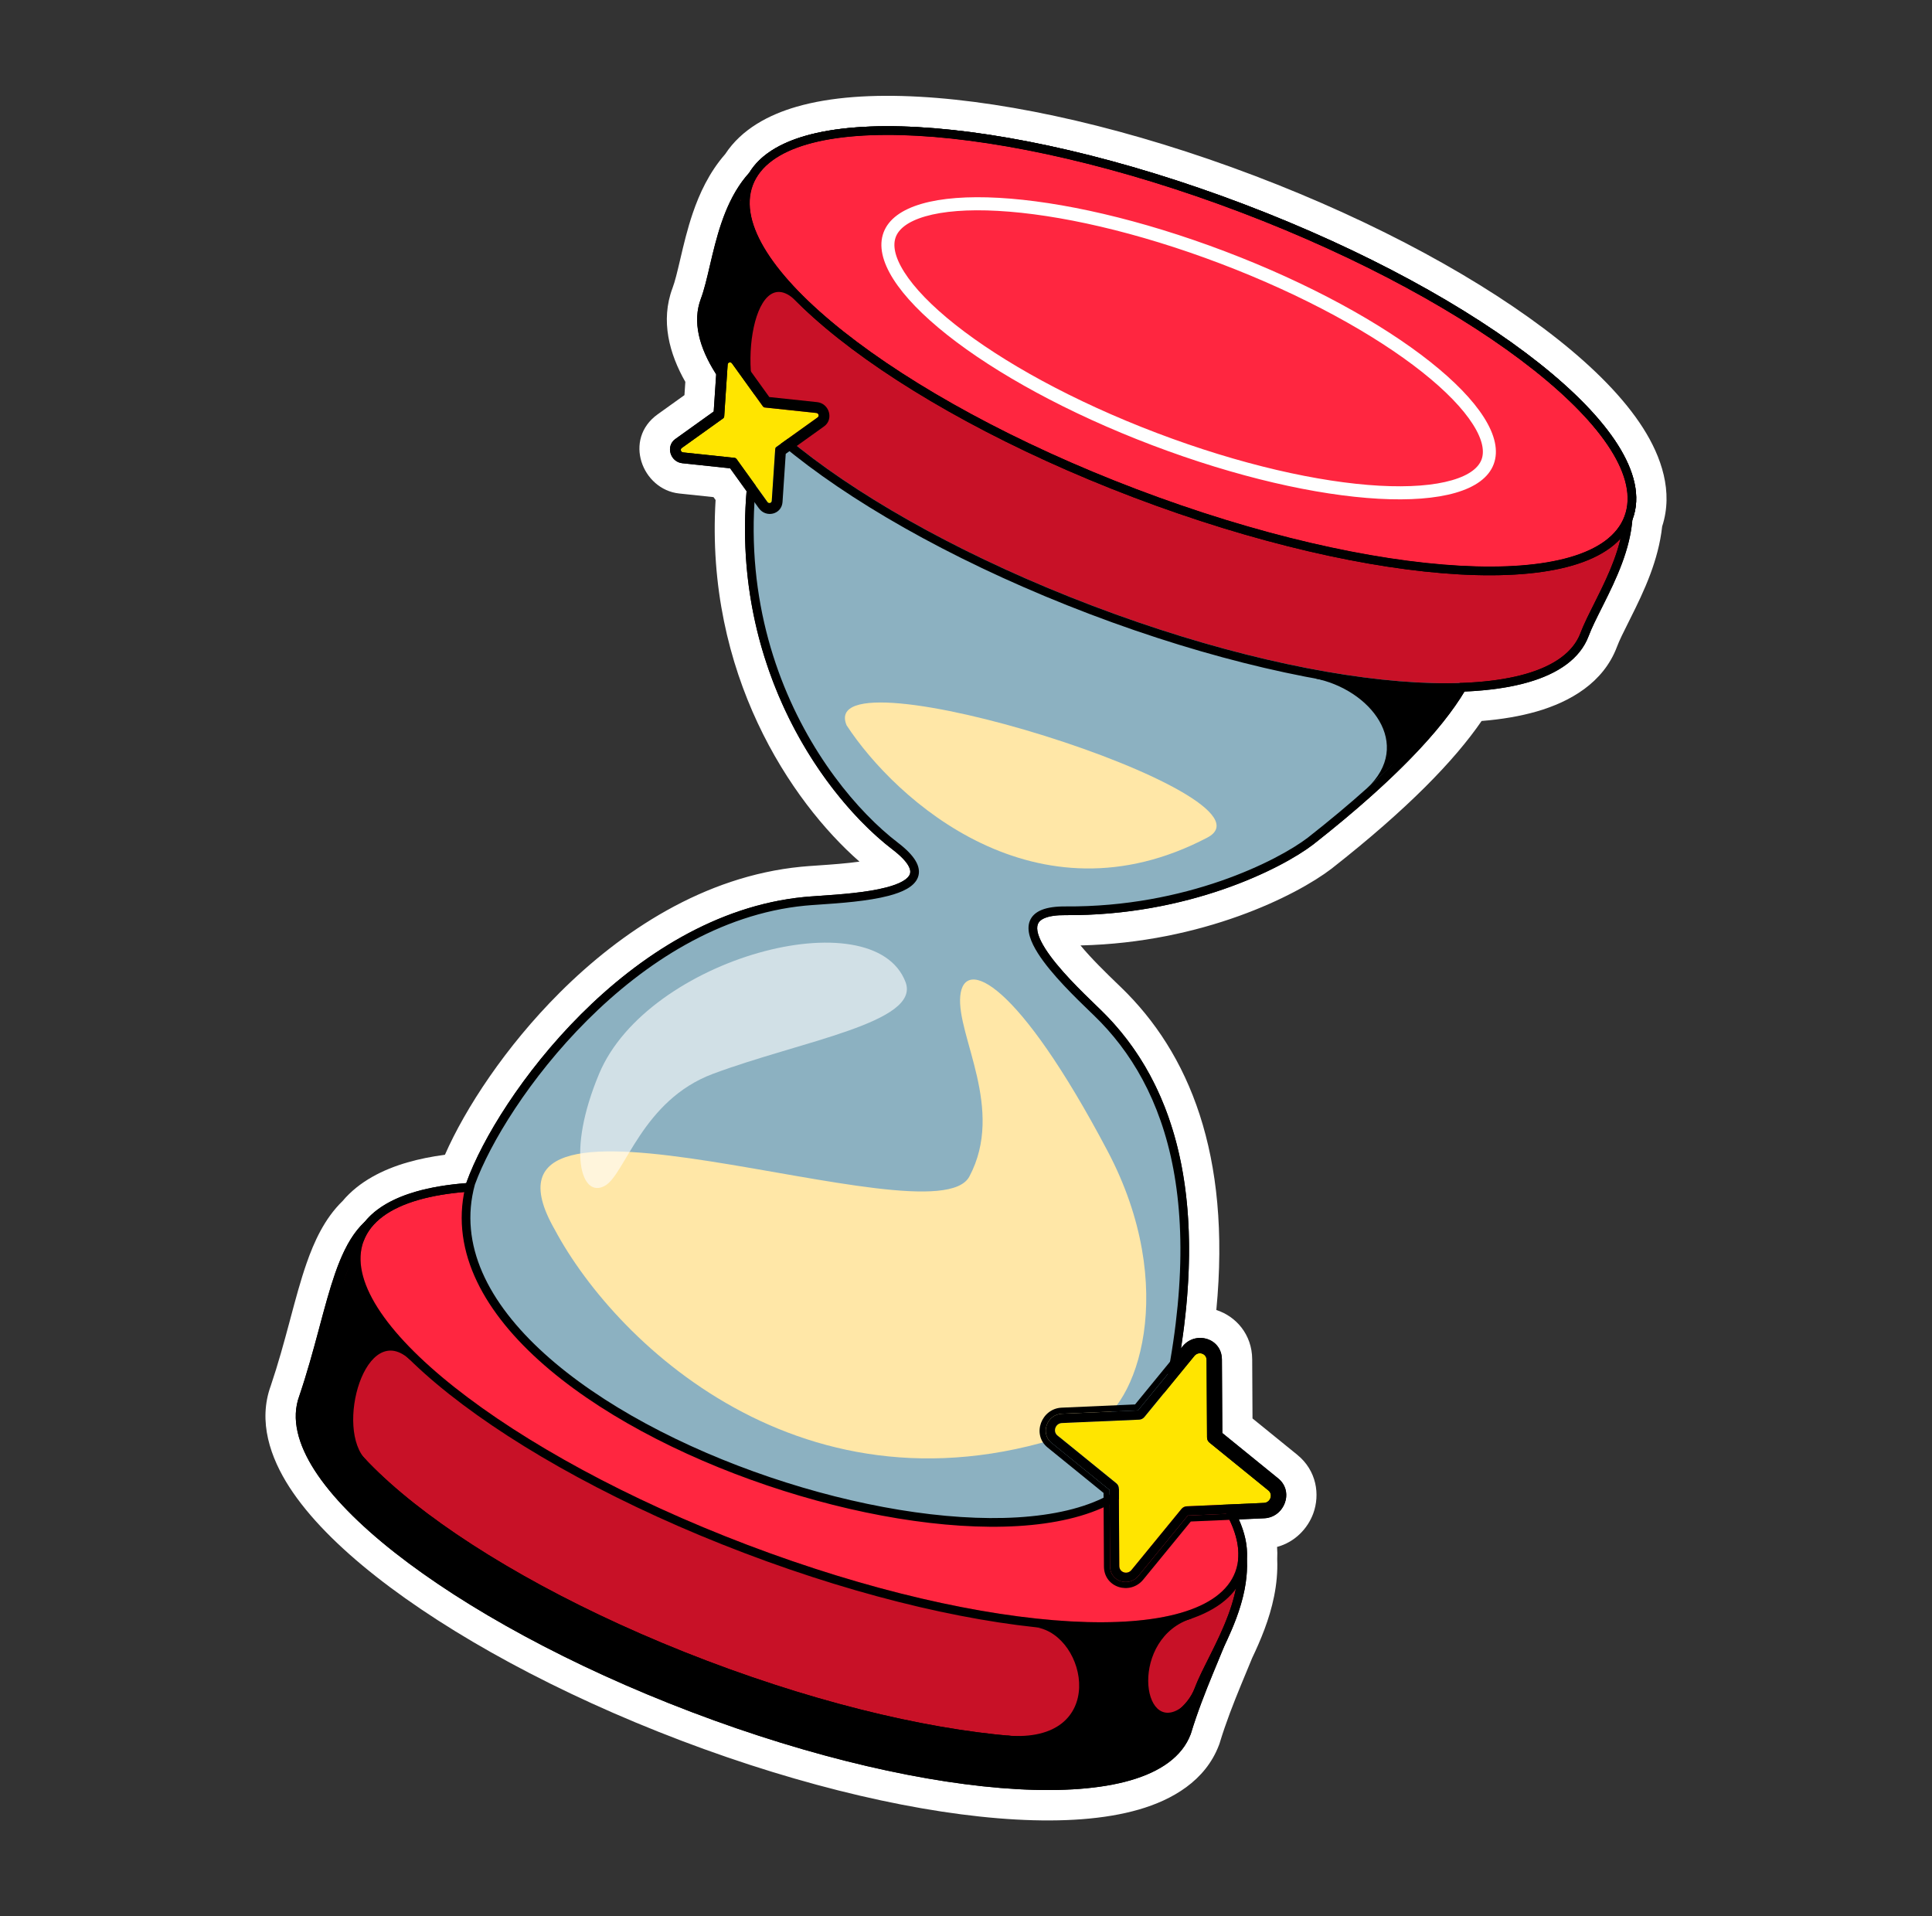 <svg width="121" height="120" viewBox="0 0 121 120" fill="none" xmlns="http://www.w3.org/2000/svg">
<rect x="0" y="0" width="121" height="120" fill="#333333" stroke="none"/>
<path d="M50.415 8.513C48.843 8.968 47.598 9.71 46.932 10.808C46.096 11.721 45.563 12.846 45.182 13.961C44.875 14.86 44.659 15.777 44.466 16.599L44.459 16.629C44.266 17.453 44.101 18.159 43.893 18.71C43.355 20.142 43.789 21.762 44.819 23.385C44.83 23.404 44.842 23.422 44.853 23.44L44.698 25.77L42.294 27.492C41.679 27.932 41.968 28.928 42.733 29.009L45.727 29.327L46.757 30.758C45.816 41.995 51.779 50.046 55.898 53.198C56.408 53.588 56.713 53.914 56.872 54.179C57.027 54.438 57.03 54.616 56.982 54.745C56.929 54.888 56.789 55.04 56.529 55.188C56.272 55.335 55.928 55.461 55.52 55.568C54.271 55.897 52.58 56.013 51.356 56.096C50.967 56.123 50.626 56.146 50.361 56.172C44.856 56.71 40.051 59.858 36.394 63.508C32.737 67.158 30.196 71.34 29.229 74.004L29.225 74.014L29.222 74.025C29.216 74.046 29.21 74.067 29.205 74.088C28.026 74.179 26.963 74.356 26.041 74.623C24.668 75.02 23.545 75.636 22.839 76.517C21.994 77.302 21.439 78.447 20.985 79.75C20.641 80.738 20.339 81.866 20.017 83.067L19.957 83.293C19.611 84.584 19.235 85.968 18.748 87.406C18.213 88.84 18.666 90.463 19.713 92.088C20.77 93.727 22.496 95.473 24.722 97.225C29.18 100.731 35.744 104.337 43.318 107.214C50.892 110.092 58.136 111.73 63.735 112.041C66.531 112.197 68.949 112.023 70.802 111.487C72.643 110.954 74.035 110.028 74.574 108.596L74.58 108.58L74.585 108.563C74.993 107.221 75.487 105.968 75.973 104.785C76.079 104.528 76.184 104.274 76.289 104.023L76.289 104.021C76.425 103.694 76.559 103.372 76.688 103.055C76.947 102.515 77.204 101.941 77.426 101.345C77.855 100.192 78.165 98.925 78.093 97.624C78.152 96.83 77.966 95.996 77.589 95.148L79.181 95.078C80.433 95.023 81.073 93.41 80.053 92.581L76.554 89.739L76.528 85.134C76.521 83.792 74.876 83.322 74.067 84.31L73.967 84.432C75.635 73.58 72.961 67.132 68.906 63.21L68.704 63.015L68.703 63.015C67.761 62.107 66.257 60.656 65.463 59.406C65.252 59.072 65.099 58.765 65.02 58.497C64.94 58.227 64.942 58.022 65.002 57.871C65.058 57.728 65.185 57.588 65.456 57.481C65.733 57.371 66.145 57.304 66.733 57.308C74.397 57.366 80.26 54.402 82.243 52.885L82.246 52.883C87.495 48.762 90.333 45.616 91.723 43.307C93.24 43.243 94.588 43.051 95.723 42.722C97.564 42.19 98.957 41.264 99.496 39.832C99.686 39.324 99.981 38.737 100.323 38.056L100.44 37.822C100.824 37.054 101.246 36.194 101.584 35.284C101.905 34.424 102.158 33.501 102.237 32.547L102.237 32.546L102.245 32.525C102.784 31.093 102.35 29.473 101.32 27.85C100.284 26.216 98.585 24.48 96.386 22.738C91.983 19.25 85.472 15.663 77.898 12.786C70.324 9.908 63.08 8.27 57.482 7.959C54.686 7.803 52.268 7.977 50.415 8.513Z" fill="black"/>
<path fill-rule="evenodd" clip-rule="evenodd" d="M44.459 16.629L44.466 16.599C44.659 15.777 44.875 14.86 45.182 13.961C45.563 12.846 46.096 11.721 46.932 10.808C47.598 9.71 48.843 8.968 50.415 8.513C52.268 7.977 54.686 7.803 57.482 7.959C63.08 8.27 70.324 9.908 77.898 12.786C85.472 15.663 91.983 19.25 96.386 22.738C98.585 24.48 100.284 26.216 101.32 27.85C102.35 29.473 102.784 31.093 102.245 32.525L102.237 32.546L102.237 32.547C102.158 33.501 101.905 34.424 101.584 35.284C101.246 36.194 100.824 37.054 100.44 37.822L100.323 38.056C99.981 38.737 99.686 39.324 99.496 39.832C98.957 41.264 97.564 42.19 95.723 42.722C94.588 43.051 93.24 43.243 91.723 43.307C90.333 45.616 87.495 48.762 82.246 52.883L82.243 52.885C80.26 54.402 74.397 57.366 66.733 57.308C66.145 57.304 65.733 57.371 65.456 57.481C65.185 57.588 65.058 57.728 65.002 57.871C64.942 58.022 64.94 58.227 65.02 58.497C65.099 58.765 65.252 59.072 65.463 59.406C66.257 60.656 67.761 62.107 68.703 63.015L68.704 63.015L68.906 63.21C72.648 66.83 75.215 72.601 74.277 82.001C74.204 82.729 74.111 83.478 73.995 84.251C73.986 84.311 73.977 84.371 73.967 84.432L74.067 84.31C74.568 83.698 75.39 83.645 75.945 84.013C76.285 84.239 76.525 84.623 76.528 85.134L76.554 89.739L80.053 92.581C80.96 93.318 80.555 94.674 79.574 95.005C79.451 95.047 79.32 95.072 79.181 95.078L77.589 95.148C77.874 95.788 78.049 96.419 78.093 97.032C78.107 97.231 78.107 97.429 78.093 97.624C78.165 98.925 77.855 100.192 77.426 101.345C77.204 101.941 76.947 102.515 76.688 103.055C76.559 103.372 76.425 103.694 76.289 104.021L76.289 104.023C76.184 104.274 76.079 104.528 75.973 104.785C75.487 105.968 74.993 107.221 74.585 108.563L74.58 108.58L74.574 108.596C74.035 110.028 72.643 110.954 70.802 111.487C68.949 112.023 66.531 112.197 63.735 112.041C58.136 111.73 50.892 110.092 43.318 107.214C35.744 104.337 29.18 100.731 24.722 97.225C22.496 95.473 20.77 93.727 19.713 92.088C18.666 90.463 18.213 88.84 18.748 87.406C19.235 85.968 19.611 84.584 19.957 83.293L20.017 83.067C20.339 81.866 20.641 80.738 20.985 79.75C21.439 78.447 21.994 77.302 22.839 76.517C23.545 75.636 24.668 75.02 26.041 74.623C26.963 74.356 28.026 74.179 29.205 74.088C29.21 74.067 29.216 74.046 29.222 74.025L29.225 74.014L29.229 74.004C30.196 71.34 32.737 67.158 36.394 63.508C40.051 59.858 44.856 56.71 50.361 56.172C50.626 56.146 50.967 56.123 51.356 56.096C52.58 56.013 54.271 55.897 55.52 55.568C55.928 55.461 56.272 55.335 56.529 55.188C56.789 55.04 56.929 54.888 56.982 54.745C57.03 54.616 57.027 54.438 56.872 54.179C56.713 53.914 56.408 53.588 55.898 53.198C51.779 50.046 45.816 41.995 46.757 30.758L45.727 29.327L42.733 29.009C41.968 28.928 41.679 27.932 42.294 27.492L44.698 25.77L44.853 23.44C44.842 23.422 44.83 23.404 44.819 23.385C43.789 21.762 43.355 20.142 43.893 18.71C44.101 18.159 44.266 17.453 44.459 16.629ZM42.922 23.914C41.93 22.171 41.347 20.093 42.12 18.037C42.274 17.628 42.411 17.06 42.614 16.192L42.621 16.162C42.812 15.35 43.047 14.344 43.389 13.343C43.797 12.148 44.406 10.807 45.417 9.653C46.449 8.077 48.161 7.183 49.891 6.683C52.028 6.065 54.681 5.896 57.586 6.058C63.427 6.382 70.865 8.078 78.569 11.004C86.273 13.931 92.966 17.604 97.56 21.242C99.845 23.052 101.723 24.942 102.918 26.826C104.042 28.598 104.811 30.785 104.101 32.962C103.983 34.048 103.692 35.059 103.36 35.951C102.982 36.966 102.519 37.907 102.133 38.677L102.133 38.678L102.016 38.913C101.658 39.624 101.416 40.112 101.269 40.505C100.42 42.76 98.33 43.95 96.248 44.552C95.201 44.855 94.037 45.048 92.792 45.149C91.106 47.606 88.17 50.649 83.413 54.383L83.408 54.387L83.396 54.397L83.392 54.4C81.186 56.087 75.317 59.029 67.671 59.205C68.358 60.034 69.274 60.926 70.015 61.64L70.015 61.641L70.017 61.642L70.22 61.838C74.445 65.924 77.116 72.266 76.178 82.035C77.4 82.426 78.415 83.556 78.424 85.124L78.444 88.826L81.245 91.1C82.467 92.093 82.68 93.602 82.247 94.78C81.897 95.729 81.091 96.574 79.982 96.871C80.001 97.124 80.004 97.38 79.991 97.637C80.058 99.257 79.668 100.759 79.201 102.012C78.959 102.661 78.686 103.274 78.421 103.829C78.296 104.135 78.168 104.444 78.04 104.751L78.04 104.753L78.038 104.755L78.038 104.756C77.933 105.008 77.829 105.259 77.725 105.512C77.245 106.68 76.779 107.867 76.398 109.12L76.375 109.196L76.347 109.27C75.498 111.524 73.408 112.715 71.326 113.317C69.189 113.935 66.536 114.104 63.63 113.942C57.79 113.618 50.352 111.922 42.648 108.996C34.944 106.069 28.198 102.378 23.553 98.724C21.243 96.906 19.339 95.01 18.122 93.123C16.949 91.303 16.134 89.026 16.962 86.768C17.423 85.403 17.783 84.082 18.127 82.799L18.198 82.531C18.511 81.361 18.828 80.176 19.196 79.121C19.663 77.778 20.319 76.315 21.452 75.215C22.494 73.976 23.989 73.235 25.517 72.793C26.248 72.581 27.036 72.424 27.866 72.314C29.14 69.413 31.66 65.548 35.058 62.157C38.884 58.339 44.073 54.873 50.177 54.277C50.47 54.248 50.834 54.223 51.205 54.198L51.227 54.196C52.063 54.139 52.993 54.073 53.828 53.957C49.504 50.169 44.163 42.162 44.817 31.312L44.687 31.131L42.534 30.903C40.218 30.657 39.009 27.506 41.193 25.942L42.867 24.743L42.922 23.914Z" fill="white"/>
<path d="M74.066 108.403C72.264 113.191 58.584 112.43 43.511 106.704C28.437 100.978 17.458 92.377 19.26 87.59C23.216 75.91 19.884 67.959 50.035 89.367C86.18 92.553 77.394 97.468 74.066 108.403Z" fill="black"/>
<path fill-rule="evenodd" clip-rule="evenodd" d="M74.58 108.58L74.574 108.596C74.035 110.028 72.643 110.954 70.802 111.487C68.949 112.023 66.531 112.197 63.735 112.041C58.136 111.73 50.892 110.092 43.318 107.214C35.744 104.337 29.18 100.731 24.722 97.225C22.496 95.473 20.77 93.727 19.713 92.088C18.666 90.463 18.213 88.84 18.748 87.406C19.235 85.968 19.611 84.584 19.957 83.293C19.977 83.218 19.997 83.142 20.017 83.067C20.339 81.866 20.641 80.738 20.985 79.75C21.71 77.668 22.694 75.991 24.706 75.538C25.681 75.319 26.84 75.404 28.235 75.791C29.633 76.18 31.301 76.881 33.313 77.931C37.316 80.021 42.749 83.529 50.229 88.837C59.193 89.63 65.412 90.534 69.641 91.619C73.86 92.702 76.236 93.997 77.311 95.685C78.412 97.416 78.042 99.382 77.31 101.447C77.021 102.26 76.662 103.124 76.289 104.023C76.184 104.274 76.079 104.528 75.973 104.785C75.487 105.968 74.994 107.221 74.585 108.563L74.58 108.58ZM50.035 89.367C23.866 70.787 22.92 74.322 20.54 83.216C20.178 84.57 19.782 86.047 19.26 87.59C17.458 92.377 28.437 100.978 43.511 106.704C58.584 112.43 72.264 113.191 74.066 108.403C74.574 106.735 75.208 105.207 75.791 103.804C79.029 96.009 80.667 92.067 50.035 89.367Z" fill="black"/>
<path d="M74.829 105.7C73.028 110.487 59.347 109.727 44.274 104.001C29.2 98.275 18.441 89.752 20.243 84.964C22.045 80.177 20.647 65.255 50.798 86.664C86.943 89.849 76.631 100.912 74.829 105.7Z" fill="#C81127"/>
<path fill-rule="evenodd" clip-rule="evenodd" d="M64.499 109.338C58.9 109.026 51.656 107.388 44.082 104.511C36.508 101.634 29.997 98.047 25.594 94.559C23.395 92.817 21.696 91.08 20.66 89.447C19.63 87.823 19.196 86.204 19.735 84.772C19.942 84.221 20.108 83.514 20.301 82.69L20.308 82.66C20.5 81.838 20.717 80.921 21.024 80.023C21.636 78.23 22.642 76.412 24.666 75.493C26.679 74.581 29.553 74.624 33.746 76.182C37.925 77.734 43.498 80.822 50.992 86.133C59.971 86.933 66.115 88.222 70.248 89.799C74.398 91.382 76.595 93.286 77.538 95.354C78.483 97.428 78.103 99.528 77.426 101.345C77.087 102.255 76.666 103.116 76.282 103.883C76.242 103.962 76.203 104.04 76.165 104.117C75.823 104.798 75.528 105.385 75.337 105.893C74.798 107.325 73.406 108.251 71.565 108.784C69.712 109.32 67.294 109.493 64.499 109.338ZM50.798 86.664C24.329 67.87 22.174 77.074 20.823 82.841C20.635 83.644 20.463 84.38 20.243 84.964C18.441 89.752 29.2 98.275 44.274 104.001C59.347 109.727 73.028 110.487 74.829 105.7C75.031 105.164 75.34 104.549 75.678 103.875C78.358 98.533 82.895 89.492 50.798 86.664Z" fill="black"/>
<path d="M77.363 98.442C75.561 103.229 61.881 102.469 46.807 96.743C31.734 91.017 20.975 82.494 22.777 77.707C24.578 72.919 38.259 73.68 53.332 79.406C68.406 85.132 79.165 93.655 77.363 98.442Z" fill="#FF2640"/>
<path fill-rule="evenodd" clip-rule="evenodd" d="M67.032 102.08C61.434 101.768 54.19 100.13 46.615 97.253C39.041 94.376 32.531 90.789 28.128 87.301C25.929 85.559 24.23 83.822 23.194 82.189C22.164 80.566 21.73 78.946 22.269 77.513C22.808 76.081 24.2 75.155 26.041 74.623C27.894 74.087 30.311 73.913 33.108 74.069C38.706 74.38 45.95 76.018 53.524 78.895C61.098 81.773 67.609 85.359 72.012 88.847C74.211 90.589 75.91 92.326 76.946 93.96C77.976 95.583 78.41 97.203 77.871 98.635C77.332 100.067 75.94 100.993 74.099 101.526C72.246 102.062 69.828 102.235 67.032 102.08ZM46.807 96.743C61.881 102.469 75.561 103.229 77.363 98.442C79.165 93.655 68.406 85.132 53.332 79.406C38.259 73.68 24.578 72.919 22.777 77.707C20.975 82.494 31.734 91.017 46.807 96.743Z" fill="black"/>
<path d="M91.958 38.525C75.983 43.11 56.67 29.559 49.011 22.211C43.146 37.795 51.024 49.125 56.063 52.981C60.237 56.175 52.518 56.235 50.387 56.443C39.549 57.502 31.387 68.855 29.484 74.097C25.179 89.703 69.176 102.821 72.431 90.411C76.243 75.879 73.38 67.916 68.717 63.406C66.911 61.66 61.896 56.999 66.735 57.035C74.335 57.092 80.14 54.151 82.079 52.668C93.368 43.805 93.369 39.546 91.958 38.525Z" fill="#8CB1C1"/>
<path fill-rule="evenodd" clip-rule="evenodd" d="M48.902 21.729L49.198 22.014C53.011 25.671 59.73 30.878 67.483 34.597C75.241 38.319 83.989 40.529 91.883 38.263L92.01 38.226L92.117 38.304C93 38.943 93.271 40.456 92.02 42.785C90.758 45.135 87.901 48.443 82.246 52.883L82.243 52.885C80.26 54.402 74.397 57.365 66.733 57.308C66.145 57.303 65.733 57.371 65.456 57.481C65.185 57.588 65.058 57.727 65.002 57.87C64.942 58.022 64.94 58.227 65.02 58.497C65.099 58.765 65.252 59.072 65.463 59.405C66.257 60.656 67.761 62.106 68.703 63.014C68.774 63.083 68.842 63.148 68.906 63.21C73.663 67.811 76.521 75.891 72.693 90.481C71.83 93.772 68.289 95.292 63.758 95.564C59.198 95.838 53.492 94.865 48.036 93.018C42.58 91.171 37.345 88.441 33.739 85.178C30.137 81.919 28.105 78.073 29.222 74.024L29.225 74.014L29.229 74.004C30.196 71.339 32.737 67.157 36.394 63.508C40.051 59.858 44.856 56.709 50.361 56.172C50.626 56.146 50.967 56.123 51.356 56.096C52.58 56.012 54.271 55.897 55.52 55.568C55.928 55.461 56.272 55.335 56.529 55.188C56.789 55.04 56.929 54.888 56.982 54.745C57.03 54.616 57.027 54.438 56.872 54.179C56.713 53.914 56.408 53.588 55.898 53.198C50.788 49.287 42.84 37.837 48.757 22.114L48.902 21.729ZM49.122 22.693C43.582 37.939 51.302 48.995 56.227 52.764C56.761 53.172 57.128 53.547 57.337 53.898C57.551 54.254 57.613 54.607 57.491 54.936C57.374 55.251 57.108 55.485 56.797 55.663C56.482 55.842 56.088 55.983 55.658 56.096C54.352 56.439 52.568 56.561 51.343 56.644C50.972 56.67 50.653 56.691 50.413 56.715C45.08 57.236 40.385 60.293 36.776 63.895C33.172 67.493 30.681 71.602 29.742 74.18C28.713 77.931 30.567 81.573 34.102 84.772C37.636 87.97 42.797 90.669 48.209 92.501C53.621 94.333 59.255 95.288 63.725 95.02C68.225 94.749 71.404 93.256 72.168 90.342C75.966 75.867 73.097 68.02 68.529 63.603C68.464 63.54 68.394 63.473 68.32 63.402C67.388 62.503 65.836 61.009 65.005 59.699C64.779 59.343 64.599 58.988 64.499 58.652C64.4 58.318 64.375 57.976 64.497 57.669C64.623 57.352 64.884 57.12 65.257 56.973C65.625 56.828 66.115 56.758 66.737 56.762C74.272 56.819 80.018 53.901 81.913 52.452C87.546 48.029 90.333 44.777 91.542 42.526C92.685 40.397 92.374 39.273 91.896 38.826C83.851 41.081 75.012 38.813 67.249 35.089C59.635 31.437 53.015 26.365 49.122 22.693Z" fill="black"/>
<path d="M98.987 39.638C97.186 44.426 83.506 43.665 68.432 37.939C53.358 32.213 42.599 23.69 44.401 18.903C46.203 14.116 44.805 -0.806 74.957 20.602C111.101 23.788 100.789 34.851 98.987 39.638Z" fill="#C81127"/>
<path fill-rule="evenodd" clip-rule="evenodd" d="M88.657 43.276C83.058 42.965 75.814 41.327 68.24 38.45C60.666 35.572 54.155 31.985 49.752 28.497C47.553 26.756 45.855 25.019 44.818 23.385C43.788 21.762 43.354 20.142 43.893 18.71C44.101 18.159 44.266 17.453 44.459 16.628L44.466 16.598C44.659 15.777 44.875 14.859 45.182 13.961C45.794 12.168 46.8 10.35 48.824 9.432C50.837 8.519 53.711 8.563 57.904 10.12C62.083 11.672 67.656 14.76 75.15 20.072C84.129 20.871 90.274 22.16 94.406 23.737C98.556 25.321 100.753 27.225 101.696 29.292C102.641 31.367 102.261 33.467 101.584 35.283C101.245 36.194 100.824 37.054 100.44 37.822C100.4 37.901 100.361 37.979 100.323 38.056C99.981 38.737 99.686 39.324 99.496 39.831C98.957 41.264 97.564 42.19 95.723 42.722C93.87 43.258 91.453 43.432 88.657 43.276ZM74.957 20.602C48.488 1.808 46.332 11.013 44.981 16.78C44.794 17.582 44.621 18.318 44.401 18.903C42.599 23.69 53.358 32.213 68.432 37.939C83.506 43.665 97.186 44.426 98.987 39.638C99.189 39.102 99.498 38.487 99.836 37.813C102.516 32.471 107.053 23.431 74.957 20.602Z" fill="black"/>
<path d="M101.737 32.332C99.936 37.12 86.256 36.359 71.182 30.633C56.108 24.907 45.349 16.384 47.151 11.597C48.953 6.809 62.633 7.57 77.707 13.296C92.78 19.022 103.539 27.545 101.737 32.332Z" fill="#FF2640"/>
<path fill-rule="evenodd" clip-rule="evenodd" d="M91.407 35.97C85.808 35.658 78.564 34.02 70.99 31.143C63.416 28.266 56.905 24.679 52.502 21.191C50.303 19.449 48.605 17.712 47.568 16.079C46.538 14.456 46.104 12.836 46.643 11.404C47.182 9.972 48.575 9.046 50.416 8.513C52.269 7.977 54.686 7.803 57.482 7.959C63.081 8.27 70.325 9.908 77.899 12.786C85.473 15.663 91.983 19.25 96.387 22.738C98.585 24.48 100.284 26.216 101.32 27.85C102.35 29.473 102.784 31.093 102.245 32.525C101.706 33.957 100.314 34.883 98.473 35.416C96.62 35.952 94.203 36.125 91.407 35.97ZM71.182 30.633C86.256 36.359 99.936 37.12 101.737 32.332C103.539 27.545 92.78 19.022 77.707 13.296C62.633 7.57 48.953 6.809 47.151 11.597C45.349 16.384 56.108 24.907 71.182 30.633Z" fill="black"/>
<path d="M101.737 32.332C99.936 37.12 86.256 36.359 71.182 30.633C56.108 24.907 45.349 16.384 47.151 11.597C48.953 6.809 62.633 7.57 77.707 13.296C92.78 19.022 103.539 27.545 101.737 32.332Z" fill="#FF2640"/>
<path fill-rule="evenodd" clip-rule="evenodd" d="M91.407 35.97C85.808 35.658 78.564 34.02 70.99 31.143C63.416 28.266 56.905 24.679 52.502 21.191C50.303 19.449 48.605 17.712 47.568 16.079C46.538 14.456 46.104 12.836 46.643 11.404C47.182 9.972 48.575 9.046 50.416 8.513C52.269 7.977 54.686 7.803 57.482 7.959C63.081 8.27 70.325 9.908 77.899 12.786C85.473 15.663 91.983 19.25 96.387 22.738C98.585 24.48 100.284 26.216 101.32 27.85C102.35 29.473 102.784 31.093 102.245 32.525C101.706 33.957 100.314 34.883 98.473 35.416C96.62 35.952 94.203 36.125 91.407 35.97ZM71.182 30.633C86.256 36.359 99.936 37.12 101.737 32.332C103.539 27.545 92.78 19.022 77.707 13.296C62.633 7.57 48.953 6.809 47.151 11.597C45.349 16.384 56.108 24.907 71.182 30.633Z" fill="black"/>
<path fill-rule="evenodd" clip-rule="evenodd" d="M90.933 30.073C92.069 29.745 92.605 29.264 92.787 28.779C92.969 28.294 92.885 27.577 92.249 26.576C91.624 25.59 90.549 24.471 89.064 23.294C86.101 20.948 81.659 18.491 76.439 16.508C71.219 14.525 66.271 13.415 62.504 13.206C60.616 13.101 59.072 13.225 57.954 13.548C56.819 13.877 56.283 14.358 56.101 14.843C55.918 15.328 56.003 16.045 56.638 17.046C57.263 18.031 58.339 19.151 59.824 20.327C62.786 22.674 67.228 25.13 72.448 27.113C77.668 29.096 82.617 30.206 86.383 30.416C88.272 30.521 89.815 30.397 90.933 30.073ZM72.16 27.879C82.712 31.887 92.288 32.419 93.549 29.068C94.81 25.717 87.279 19.751 76.727 15.743C66.176 11.735 56.6 11.202 55.339 14.553C54.077 17.904 61.609 23.87 72.16 27.879Z" fill="white"/>
<path d="M68.372 89.318C50.987 96.046 38.661 84.333 34.744 77.001C28.332 65.809 58.464 77.898 60.71 73.677C62.957 69.456 59.909 64.864 60.14 62.376C60.37 59.888 63.735 61.412 69.37 72.086C73.877 80.625 71.228 88.213 68.372 89.318Z" fill="#FFE7A7"/>
<path d="M53.022 45.42C56.087 50.107 64.898 58.075 75.615 52.451C80.665 49.8 50.939 40.459 53.022 45.42Z" fill="#FFE7A7"/>
<path d="M37.52 67.247C35.47 72.158 36.408 75.108 37.9 74.247C39.16 73.52 40.224 68.901 44.649 67.247C50.147 65.192 57.677 64.038 56.713 61.499C54.714 56.235 40.56 59.968 37.52 67.247Z" fill="white" fill-opacity="0.6"/>
<path d="M49.824 18.814C47.017 16.121 46.047 24.419 48.093 26.355C46.827 25.698 43.837 21.417 43.837 20.206C43.837 18.692 46.828 10.669 46.378 11.968C46.022 12.998 49.049 17.629 49.804 18.783L49.824 18.814Z" fill="black"/>
<path d="M64.687 101.882C64.753 101.887 64.819 101.894 64.883 101.903C67.249 102.123 73.266 101.417 74.672 101.341C70.734 102.539 71.473 108.746 73.999 106.923C74.349 108.487 65.956 109.857 63.052 108.683C69.472 109.217 68.112 102.39 64.883 101.903C64.815 101.897 64.749 101.89 64.687 101.882Z" fill="black"/>
<path d="M25.709 85.183C22.902 82.491 20.915 89.525 22.961 91.462C21.694 90.805 19.745 87.287 19.745 86.076C19.745 84.562 22.601 77.32 22.152 78.619C21.792 79.658 24.989 84.082 25.709 85.183Z" fill="black"/>
<path d="M85.601 49.374C88.56 46.625 85.829 43.15 82.305 42.475C83.415 42.423 88.534 43.109 91.457 43.209C90.331 45.188 87.008 48.088 85.601 49.374Z" fill="black"/>
<path d="M45.573 22.826C45.583 22.685 45.76 22.639 45.843 22.755L47.784 25.453C47.811 25.489 47.851 25.513 47.895 25.517L51.13 25.861C51.269 25.875 51.322 26.057 51.21 26.137L48.612 27.997C48.577 28.022 48.555 28.062 48.552 28.106L48.335 31.365C48.325 31.505 48.148 31.552 48.065 31.436L46.124 28.738C46.097 28.702 46.057 28.678 46.013 28.673L42.778 28.33C42.639 28.315 42.587 28.134 42.698 28.054L45.296 26.194C45.331 26.168 45.353 26.128 45.356 26.084L45.573 22.826Z" fill="#FFE500"/>
<path fill-rule="evenodd" clip-rule="evenodd" d="M45.356 26.084C45.353 26.128 45.331 26.168 45.296 26.194L42.698 28.054C42.587 28.134 42.639 28.315 42.778 28.33L46.013 28.673C46.057 28.678 46.097 28.702 46.124 28.738L48.065 31.436C48.148 31.552 48.325 31.505 48.335 31.365L48.552 28.106C48.555 28.062 48.577 28.022 48.612 27.997L51.21 26.137C51.322 26.057 51.269 25.875 51.13 25.861L47.895 25.517C47.851 25.513 47.811 25.489 47.784 25.453L45.843 22.755C45.76 22.639 45.583 22.685 45.573 22.826L45.356 26.084ZM48.181 24.864L46.385 22.367C45.926 21.73 44.95 21.983 44.899 22.754L44.698 25.77L42.294 27.492C41.679 27.932 41.968 28.928 42.733 29.009L45.727 29.327L47.523 31.823C47.982 32.461 48.958 32.207 49.009 31.437L49.21 28.421L51.614 26.699C52.228 26.259 51.94 25.263 51.175 25.182L48.181 24.864Z" fill="black"/>
<path d="M74.803 84.912C75.064 84.593 75.567 84.757 75.569 85.162L75.596 90.014C75.596 90.142 75.652 90.26 75.749 90.339L79.439 93.336C79.747 93.586 79.564 94.097 79.161 94.115L74.323 94.328C74.196 94.334 74.076 94.395 73.994 94.495L70.865 98.317C70.604 98.636 70.101 98.472 70.099 98.067L70.072 93.214C70.071 93.087 70.015 92.969 69.918 92.89L66.228 89.893C65.92 89.643 66.103 89.131 66.507 89.114L71.345 88.901C71.472 88.895 71.592 88.834 71.674 88.734L74.803 84.912Z" fill="#FFE500"/>
<path fill-rule="evenodd" clip-rule="evenodd" d="M76.175 89.922L76.148 85.136C76.143 84.192 74.969 83.809 74.361 84.552L71.275 88.323L66.504 88.532C65.562 88.574 65.135 89.767 65.853 90.351L69.493 93.307L69.519 98.093C69.525 99.037 70.698 99.42 71.307 98.676L74.392 94.906L79.164 94.696C80.105 94.655 80.532 93.461 79.814 92.878L76.175 89.922ZM75.569 85.162C75.567 84.757 75.064 84.593 74.803 84.912L71.674 88.734C71.592 88.834 71.472 88.895 71.345 88.901L66.507 89.114C66.103 89.131 65.92 89.643 66.228 89.893L69.918 92.89C70.015 92.969 70.071 93.087 70.072 93.214L70.099 98.067C70.101 98.472 70.604 98.636 70.865 98.317L73.994 94.495C74.076 94.395 74.196 94.334 74.323 94.328L79.161 94.115C79.564 94.097 79.747 93.586 79.439 93.336L75.749 90.339C75.652 90.26 75.596 90.142 75.596 90.014L75.569 85.162Z" fill="black"/>
<path fill-rule="evenodd" clip-rule="evenodd" d="M76.175 89.922L79.814 92.878C80.532 93.461 80.105 94.655 79.164 94.696L74.392 94.906L71.307 98.676C70.698 99.42 69.525 99.037 69.519 98.093L69.493 93.307L65.853 90.351C65.135 89.767 65.562 88.574 66.504 88.532L71.275 88.323L74.361 84.552C74.969 83.809 76.143 84.192 76.148 85.136L76.175 89.922ZM71.089 87.948L74.067 84.31C74.876 83.322 76.521 83.792 76.528 85.134L76.554 89.739L80.053 92.581C81.073 93.41 80.433 95.023 79.181 95.078L74.579 95.28L71.6 98.919C70.791 99.907 69.147 99.437 69.139 98.095L69.114 93.49L65.614 90.648C64.594 89.819 65.234 88.206 66.487 88.151L71.089 87.948Z" fill="black"/>
</svg>
